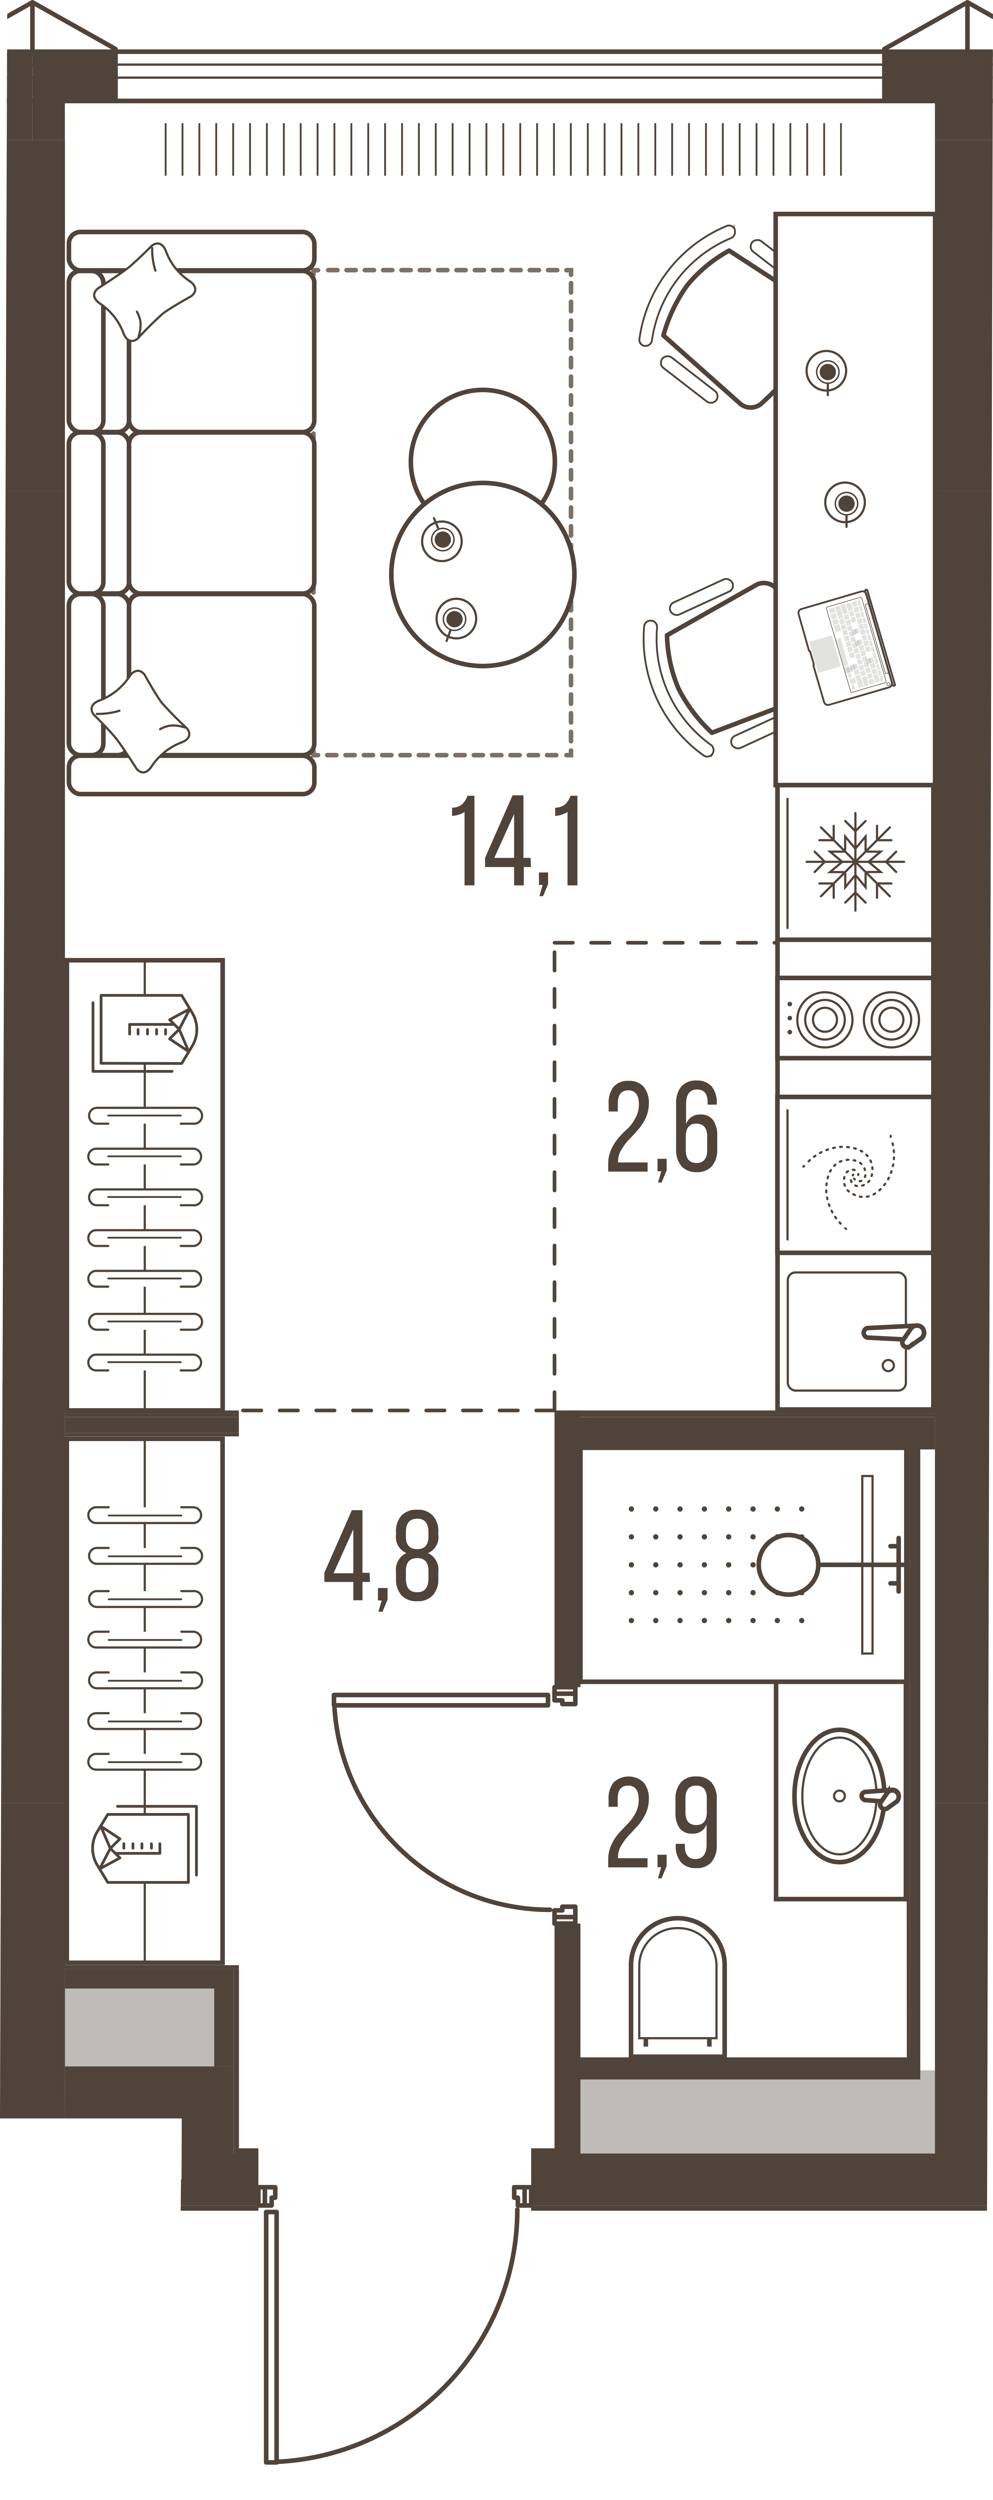 <svg version="1.1" xmlns="http://www.w3.org/2000/svg" xmlns:xlink="http://www.w3.org/1999/xlink" viewBox="308.572 0 108.377 272.769"><path d="m328.29 241.2 8.064.105-2.028 31.464 27.473-6.496 4.743-25.073h49.757l.65-241.2H309.364l-.792 231.13h19.84l-.122 10.07Z" fill="none" stroke-width="0"></path><path fill="none" stroke-width="0" d="M334.082 239.635h36.145l.275-13.745 43.655-.43-.685-219.54h-100.34V229h20.04l.91 10.635z"></path><clipPath id="a"><path d="m328.29 241.2 8.064.105-2.028 31.464 27.473-6.496 4.743-25.073h49.757l.65-241.2H309.364l-.792 231.13h19.84l-.122 10.07Z" fill="none" stroke-width="0"></path></clipPath><g clip-path="url(#a)"><defs><clipPath></clipPath><clipPath></clipPath><clipPath></clipPath><clipPath></clipPath><clipPath></clipPath><clipPath></clipPath><clipPath></clipPath><clipPath></clipPath><clipPath></clipPath><clipPath></clipPath><clipPath></clipPath><clipPath></clipPath><clipPath></clipPath><clipPath></clipPath><clipPath></clipPath><clipPath></clipPath><clipPath></clipPath><clipPath></clipPath><clipPath></clipPath><clipPath></clipPath><clipPath></clipPath><clipPath></clipPath><clipPath></clipPath><clipPath></clipPath><clipPath></clipPath><clipPath></clipPath><clipPath id="c"><path fill="none" stroke-width="0" d="M326.022 13.43h74.43v6.08h-74.43z"></path></clipPath><clipPath></clipPath><clipPath></clipPath><clipPath></clipPath><clipPath></clipPath><clipPath></clipPath><clipPath></clipPath><clipPath></clipPath><clipPath></clipPath><clipPath></clipPath><clipPath></clipPath><clipPath></clipPath><clipPath></clipPath><clipPath></clipPath><clipPath id="d"><path fill="none" stroke-width="0" d="M376.562 163.61h20.44v14.23h-20.44z"></path></clipPath><clipPath></clipPath><clipPath></clipPath><clipPath></clipPath><pattern id="b" x="0" y="0" width="68.03" height="42.52" patternTransform="translate(-97.078 16984.88)" patternUnits="userSpaceOnUse"></pattern></defs><g data-name="Layer 1"><path fill="none" stroke="#50443a" stroke-linecap="round" stroke-linejoin="round" stroke-width=".5" d="M423.232 5.92h-9.07m0-5.67v5.67m0 0h4.53m4.54-.57-9.07-5.1m0 5.67h-9.07m0 0v5.1m0 0h5.52m0 0v4.25m-89.43-9.35h-9.07m3.54 9.35v-4.25m0 0h5.53m0 0v-5.1m-9.07-5.67v5.67m0 0h4.54m0 0h4.53m0 0v-.57m0 0-9.07-5.1m102.05 0-9.07 5.1m0 0v.57m0 0h4.53m0 0h4.54m0 0V.25m-102.05 5.67h-9.07m5.53 5.1v4.25m3.54-15.02-9.07 5.1m4.54.57h4.53m0 0V.25m92.98 11.34h4.96m0 0v3.68m.56 0v-4.25m0 0h-5.52m0 0v.57m-89.44-.57v4.25m.57 0v-3.68m0 0h4.96m0 0v-.57m0 0h-5.53m-7.08 4.25v-4.25m0 0h-5.53"></path><path d="M919.292 686.23V11.02H11.072v675.21h908.22Zm-690.91-210V287.25h-33.18V240.6h500.16v191.93h-58.68v43.65l-408.3.05Z" fill="url(#b)" stroke-width="0" data-name="floor parquet"></path><path fill="none" stroke="#50443a" stroke-dasharray="0 0 0 0 0 0 2 2" stroke-linecap="round" stroke-linejoin="round" stroke-width=".4" d="M369.092 153.89h-34.44m34.44 0v-51.03m0 0h41.24"></path><path fill="#fff" stroke-width="0" d="M416.152 11.02h102.6v10.92h-102.6zm-103.02 0h100.34v10.92h-100.34z"></path><g fill="none" stroke="#50443a" stroke-miterlimit="10" stroke-width=".2" clip-path="url(#c)"><path d="M400.362 13.44v5.73m-1.84-5.73v5.73m-1.85-5.73v5.73m-1.84-5.73v5.73m-1.84-5.73v5.73m-1.85-5.73v5.73m-1.84-5.73v5.73m-1.84-5.73v5.73m-1.84-5.73v5.73m-1.85-5.73v5.73m-1.84-5.73v5.73m-1.84-5.73v5.73m-1.85-5.73v5.73m-1.84-5.73v5.73m-1.84-5.73v5.73m-1.84-5.73v5.73m-1.85-5.73v5.73m-1.84-5.73v5.73m-1.84-5.73v5.73m-1.84-5.73v5.73m-1.85-5.73v5.73m-1.84-5.73v5.73m-1.84-5.73v5.73m-1.85-5.73v5.73m-1.84-5.73v5.73m-1.84-5.73v5.73m-1.84-5.73v5.73m-1.85-5.73v5.73m-1.84-5.73v5.73m-1.84-5.73v5.73m-1.85-5.73v5.73m-1.84-5.73v5.73m-1.84-5.73v5.73m-1.84-5.73v5.73m-1.85-5.73v5.73m-1.84-5.73v5.73m-1.84-5.73v5.73m-1.85-5.73v5.73m-1.84-5.73v5.73m-1.84-5.73v5.73m-1.84-5.73v5.73"></path></g><path fill="#fff" stroke-width="0" d="M211.902 11.02h99.3v10.92h-99.3z"></path><path fill="none" stroke="#50443a" stroke-miterlimit="10" stroke-width=".5" d="M11.072 11.02h908.23v675.21H11.072z" data-name="line out"></path><path d="M415.572 225.18h97.8v14.88h-97.8zm-45.07.71h41.65v11.91h-41.65zm-56.02-10.86h18.69v11.85h-18.69zm-17.25-5.87h13.98v17.72h-13.98zM254.992 229h75.68v11.05h-75.68zm44.36-77.32h12.76v26.45h-12.76z" fill="#bfbbb7" stroke-width="0"></path><path fill="none" stroke="#50443a" stroke-linecap="round" stroke-linejoin="round" stroke-width=".5" d="M338.762 241.62v27.04m-1.14-27.04v-.28m1.14 27.32h-1.14m0-27.32h1.14m0 0v.28m-1.14 27.04v-27.04m0-.28v27.32m0 0h1.14m0 0v-27.32m0 0h-1.14m28.21-2.7h-1.14m0 0v1.14m0 0h.4m0 0v.85m0 0h.74m0 0v-1.99m0 1.99h.71m0 0v-1.99m0 0h-.71m0 0v1.99m-28.35-1.99v1.99m0 0h.74m0 0v-.85m0 0h.39m0 0v-1.14m0 0h-1.13m0 1.99v-1.99m0 0h-.71m0 0v1.99m0 0h.71m30.62-54.57h-23.08m23.08-1.13h.28m-23.36 1.13v-1.13m23.36 0v1.13m0 0h-.28m-23.08-1.13h23.08m.28 0h-23.36m0 0v1.13m0 0h23.36m0 0v-1.13m2.98-.14h-2.27m0 0v.73m0 0h.85m0 0v.4m0 0h1.42m0 0v-1.13m-2.27 0h2.27m0 0v-.71m0 0h-2.27m0 0v.71m2.27 24.37v-1.13m0 0h-1.42m0 0v.4m0 0h-.85m0 0v.73m0 0h2.27m-2.27 0v.71m0 0h2.27m0 0v-.71m0 0h-2.27m-30.33 59.44c14.702-.684 26.27-12.802 26.27-27.52m-19.97-55.02c.675 12.513 11.019 22.312 23.55 22.31"></path><g fill="none" stroke="#50443a" stroke-linecap="square" stroke-linejoin="round"><path stroke-width=".5" d="M11.072 11.02h908.22v675.21H11.072z"></path><path stroke-width=".25" d="M8.522 8.47h913.32v680.31H8.522z"></path><path stroke-width=".25" d="M7.102 7.05h916.16V690.2H7.102z"></path><path stroke-width=".5" d="M5.692 5.64h918.99v685.98H5.692z"></path></g><path fill="#50443a" fill-rule="evenodd" stroke-width="0" d="M417.702 11.02h5.53v-5.1h-9.07v9.35h3.54v-4.25zm-102.05 0h5.53v-5.1h-9.07v9.35h3.54v-4.25zm98.51-5.1h-9.07v5.1h5.52v4.25h3.55V5.92z"></path><path fill="#50443a" fill-rule="evenodd" stroke-width="0" d="M312.112 5.92h-9.07v5.1h5.53v4.25h3.54V5.92z"></path><path fill="#50443a" stroke-width="0" d="M410.612 15.27h7.09v38.27h-7.09zm-102.04 181.42h7.09v34.44h-7.09zm0-181.42h7.09v38.27h-7.09zm102.04 181.42h7.09v43.94h-7.09z"></path><path fill="#50443a" stroke-width="0" d="M410.612 53.54h7.09v143.15h-7.09zm-102.04 0h7.09v143.15h-7.09zm57.97 181.42h44.08v5.67h-44.08zm-32.46 0h2.69v5.67h-2.69zm-5.67-9.5h5.67v15.17h-5.67zm-12.76 0h12.76v5.67h-12.76zm-58.25 12.33h71.01v2.83h-71.01zm0-12.33h51.17v5.67h-51.17zm-5.52-105.16h56.69v.35h-56.69z"></path><path fill="#50443a" fill-rule="evenodd" stroke-width="0" d="M253.292 124.55h55.28v-3.54h-28.63l-26.65.01v3.53z"></path><path fill="#50443a" stroke-width="0" d="M298.652 150.88h11.66v1.59h-11.66zm-45.36 25.83h55.28v2.83h-55.28zm115.8-22.82h2.83v30.19h-2.83zm0 55.98h2.83v26.05h-2.83z"></path><path fill="#50443a" stroke-width="0" d="M369.802 153.89h40.82v.35h-40.82zm1.41 3.9h36.99v.35h-36.99zm0-.36h36.99v.35h-36.99z"></path><path fill="#50443a" fill-rule="evenodd" stroke-width="0" d="M371.212 158.14h39.4v-3.54h-37.13l-2.27.01v3.53z"></path><path fill="#50443a" stroke-width="0" d="M369.802 154.24h40.82v.35h-40.82z"></path><path fill="#50443a" fill-rule="evenodd" stroke-width="0" d="M407.852 158.14h-.35l.04 66.68h.31v-66.68z"></path><path fill="#50443a" stroke-width="0" d="M407.852 157.43h1.16v67.75h-1.16z"></path><path fill="#50443a" stroke-width="0" d="M371.212 224.47h37.8v2.41h-37.8zm-55.56-70.58h18.99v.35h-18.99zm0 2.48h18.99v.35h-18.99zm0-.36h18.99v.35h-18.99z"></path><path fill="#50443a" stroke-width="0" d="M315.652 154.6h18.99v1.42h-18.99zm0-.36h18.99v.35h-18.99zm16.3 60.59h2.13v10.63h-2.13zm-16.3 0h16.3v2.13h-16.3zm-18.42-6.52h11.34v2.13h-11.34zm-48.62 32.32h88.16v.57h-88.16zm117.93 0h159.31v.57h-159.31zm-32.46-6.24h2.69v.57h-2.69zm32.46 0h2.55v.57h-2.55z"></path><path fill="#50443a" stroke-width="0" d="M334.082 214.83h.57v19.56h-.57z"></path><path fill="#50443a" stroke-width="0" d="M315.552 214.41h19.09v.43h-19.09z"></path><path fill="#fff" stroke="#50443a" stroke-miterlimit="10" stroke-width=".5" d="M393.272 183.47h14.17v23.73h-14.17z"></path><ellipse cx="400.192" cy="195.95" rx="4.91" ry="7.22" fill="#fff" stroke="#50443a" stroke-miterlimit="10" stroke-width=".5"></ellipse><ellipse cx="400.192" cy="195.95" rx="4.05" ry="6.37" fill="none" stroke="#50443a" stroke-miterlimit="10" stroke-width=".24"></ellipse><circle cx="400.192" cy="195.95" r=".59" fill="none" stroke="#50443a" stroke-miterlimit="10" stroke-width=".24"></circle><path d="m402.992 195.51 3-.23a.68.68 0 0 1 .67.67.68.68 0 0 1-.67.67l-3-.22a.48.48 0 0 1-.38-.45.44.44 0 0 1 .38-.44Z" fill="#fff" fill-rule="evenodd" stroke="#50443a" stroke-miterlimit="10" stroke-width=".5"></path><path d="m404.732 196.6.72-1.05a.7.7 0 0 1 .99-.01l.01.01a.71.71 0 0 1 0 1l-1 .72a.48.48 0 0 1-.61 0 .45.45 0 0 1-.11-.67Z" fill="#fff" fill-rule="evenodd" stroke="#50443a" stroke-miterlimit="10" stroke-width=".5"></path><path fill="#fff" stroke="#50443a" stroke-miterlimit="10" stroke-width=".5" d="M371.922 157.96h35.57v25.53h-35.57z"></path><g fill="#50443a" stroke-width="0" clip-path="url(#d)"><circle cx="377.482" cy="164.64" r=".29"></circle><circle cx="377.482" cy="167.68" r=".29"></circle><circle cx="377.482" cy="170.73" r=".29"></circle><circle cx="377.482" cy="173.77" r=".29"></circle><circle cx="377.482" cy="176.81" r=".29"></circle><circle cx="380.142" cy="164.64" r=".29"></circle><circle cx="380.142" cy="167.68" r=".29"></circle><circle cx="380.142" cy="170.73" r=".29"></circle><circle cx="380.142" cy="173.77" r=".29"></circle><circle cx="380.142" cy="176.81" r=".29"></circle><circle cx="382.792" cy="164.64" r=".29"></circle><circle cx="382.792" cy="167.68" r=".29"></circle><circle cx="382.792" cy="170.73" r=".29"></circle><circle cx="382.792" cy="173.77" r=".29"></circle><circle cx="382.792" cy="176.81" r=".29"></circle><circle cx="385.452" cy="164.64" r=".29"></circle><circle cx="385.452" cy="167.68" r=".29"></circle><circle cx="385.452" cy="170.73" r=".29"></circle><circle cx="385.452" cy="173.77" r=".29"></circle><circle cx="385.452" cy="176.81" r=".29"></circle><circle cx="388.102" cy="164.64" r=".29"></circle><circle cx="388.102" cy="167.68" r=".29"></circle><circle cx="388.102" cy="170.73" r=".29"></circle><circle cx="388.102" cy="173.77" r=".29"></circle><circle cx="388.102" cy="176.81" r=".29"></circle><circle cx="390.762" cy="164.64" r=".29"></circle><circle cx="390.762" cy="167.68" r=".29"></circle><circle cx="390.762" cy="170.73" r=".29"></circle><circle cx="390.762" cy="173.77" r=".29"></circle><circle cx="390.762" cy="176.81" r=".29"></circle><circle cx="393.412" cy="164.64" r=".29"></circle><circle cx="393.412" cy="167.68" r=".29"></circle><circle cx="393.412" cy="170.73" r=".29"></circle><circle cx="393.412" cy="173.77" r=".29"></circle><circle cx="393.412" cy="176.81" r=".29"></circle><circle cx="396.072" cy="164.64" r=".29"></circle><circle cx="396.072" cy="167.68" r=".29"></circle><circle cx="396.072" cy="170.73" r=".29"></circle><circle cx="396.072" cy="173.77" r=".29"></circle><circle cx="396.072" cy="176.81" r=".29"></circle></g><path fill="#fff" stroke="#50443a" stroke-miterlimit="10" stroke-width=".24" d="M402.682 161.04h1.12v19.37h-1.12z"></path><path fill="none" stroke="#50443a" stroke-miterlimit="10" stroke-width=".5" d="M407.502 170.73h-9.62"></path><path fill="none" stroke="#50443a" stroke-linecap="round" stroke-miterlimit="10" stroke-width=".5" d="M406.652 167.81v5.83m0-4.94h-.89m.89 4.05h-.89"></path><circle cx="394.632" cy="170.73" r="3.25" fill="#fff" stroke="#50443a" stroke-miterlimit="10" stroke-width=".5"></circle><path d="M377.442 224.4v-10a5.11 5.11 0 1 1 10.22-.025V224.4h-10.22Z" fill="#fff" stroke-width="0"></path><path d="M382.552 209.54a4.87 4.87 0 0 1 4.86 4.86v9.75h-9.72v-9.75a4.87 4.87 0 0 1 4.86-4.86m0-.5a5.36 5.36 0 0 0-5.36 5.36v10.25h10.72V214.4c0-2.96-2.4-5.36-5.36-5.36Z" fill="#50443a" stroke-width="0"></path><path d="M382.552 210.49a4 4 0 0 1 4.1 3.898v7.872h-8.19v-7.84a4 4 0 0 1 4.09-3.93m0-.24a4.26 4.26 0 0 0-4.33 4.17v8.08h8.67v-8.08a4.26 4.26 0 0 0-4.34-4.17Z" fill="#50443a" stroke-width="0"></path><path fill="none" stroke="#50443a" stroke-miterlimit="10" stroke-width=".5" d="M385.992 222.27v1.02m-6.93-1.02v1.02"></path><path fill="#fff" stroke="#50443a" stroke-miterlimit="10" stroke-width=".5" d="M393.432 85.55h17.01v68.21h-17.01z"></path><path fill="#fff" stroke="#50443a" stroke-miterlimit="10" stroke-width=".5" d="M393.422 106.7h17.01v8.75h-17.01z"></path><circle cx="405.862" cy="111.27" r="3.01" fill="none" stroke="#50443a" stroke-linecap="round" stroke-miterlimit="10" stroke-width=".24"></circle><path d="M403.702 111.26a2.16 2.16 0 1 1 2.16 2.16h0a2.16 2.16 0 0 1-2.16-2.16Z" fill="none" stroke="#50443a" stroke-linecap="round" stroke-miterlimit="10" stroke-width=".24"></path><path d="M404.552 111.26a1.31 1.31 0 1 1 1.31 1.31h0a1.31 1.31 0 0 1-1.31-1.31Z" fill="none" stroke="#50443a" stroke-linecap="round" stroke-miterlimit="10" stroke-width=".24"></path><circle cx="398.602" cy="111.27" r="3.01" fill="none" stroke="#50443a" stroke-linecap="round" stroke-miterlimit="10" stroke-width=".24"></circle><path d="M396.452 111.26a2.16 2.16 0 1 1 2.16 2.16h0a2.16 2.16 0 0 1-2.16-2.16Z" fill="none" stroke="#50443a" stroke-linecap="round" stroke-miterlimit="10" stroke-width=".24"></path><path d="M397.302 111.26a1.31 1.31 0 1 1 1.31 1.31h0a1.31 1.31 0 0 1-1.31-1.31Z" fill="none" stroke="#50443a" stroke-linecap="round" stroke-miterlimit="10" stroke-width=".24"></path><circle cx="394.772" cy="109.55" r=".25" fill="#50443a" stroke-width="0"></circle><circle cx="394.772" cy="111.08" r=".25" fill="#50443a" stroke-width="0"></circle><circle cx="394.772" cy="112.61" r=".25" fill="#50443a" stroke-width="0"></circle><path fill="#fff" stroke-width="0" d="M393.742 137.02h16.37v16.51h-16.37z"></path><rect x="394.552" y="138.83" width="12.89" height="12.89" rx=".85" ry=".85" fill="none" stroke="#50443a" stroke-linecap="round" stroke-miterlimit="10" stroke-width=".24"></rect><path d="m403.292 144.9 5.35-.27a.8.8 0 0 1 .79.79.8.8 0 0 1-.79.79l-5.35-.27c-.29 0-.46-.35-.46-.52.01-.16.13-.51.46-.52Z" fill="#fff" fill-rule="evenodd" stroke="#50443a" stroke-miterlimit="10" stroke-width=".5"></path><path d="m407.192 146.12.85-1.23a.83.83 0 0 1 1.16-.05.83.83 0 0 1-.05 1.16l-1.22.86a.57.57 0 0 1-.72 0 .53.53 0 0 1-.02-.74Z" fill="#fff" fill-rule="evenodd" stroke="#50443a" stroke-miterlimit="10" stroke-width=".5"></path><circle cx="405.522" cy="148.99" r=".61" fill="none" stroke="#50443a" stroke-linecap="round" stroke-miterlimit="10" stroke-width=".24"></circle><path fill="#fff" stroke="#50443a" stroke-miterlimit="10" stroke-width=".5" d="M393.432 85.52h17.01v17.01h-17.01z"></path><path fill="none" stroke="#50443a" stroke-linecap="round" stroke-miterlimit="10" stroke-width=".24" d="M403.212 92.92h1.48l-1.33 1.11m-.15 1.11h1.48l-1.33-1.11m-.32 1.28v1.49l-1.11-1.33m-1.11-.16v1.49l1.11-1.33m-1.28-.32h-1.49l1.33-1.12m.16-1.11h-1.49l1.33 1.11m.32-1.28v-1.48l1.12 1.33"></path><path fill="none" stroke="#50443a" stroke-linecap="round" stroke-miterlimit="10" stroke-width=".24" d="M403.042 92.75v-1.48l-1.12 1.33m.01 1.43h5.31m-1.97 0 1.11-1.11m0 2.22-1.11-1.11m-3.34 0 3.76 3.76m-1.4-1.4h1.57m-1.57 1.57v-1.57m-2.36-2.36v5.32m0-1.98 1.11 1.11m-2.22 0 1.11-1.11m0-3.34-3.76 3.76m1.39-1.4v1.57m-1.56-1.57h1.56m2.37-2.36h-5.32m1.98 0-1.11 1.11m0-2.22 1.11 1.11m3.34 0-3.76-3.76m1.39 1.4h-1.56m1.56-1.57v1.57m2.37 2.36v-5.32m0 1.98-1.11-1.11m2.22 0-1.11 1.11m0 3.34 3.76-3.76m-1.4 1.4V90.1m1.57 1.57h-1.57m-9.77-4.51v14.09"></path><path fill="#fff" stroke="#50443a" stroke-miterlimit="10" stroke-width=".5" d="M393.422 119.68h17.01v17.01h-17.01z"></path><g fill="none" stroke="#50443a" stroke-linecap="round" stroke-linejoin="round" stroke-width=".24"><path d="m401.782 128.6.08.07"></path><path d="M402.402 128.87a.47.47 0 0 0 .32-.12.89.89 0 0 0 .31-.67c0-.76-.49-1.54-1.83-1.54-.94 0-2.4.61-2.46 3.24h0a5.63 5.63 0 0 0 1.87 4" stroke-dasharray="0 0 0 0 0 0 .19 .58"></path><path d="m400.832 134.01.08.07"></path></g><g fill="none" stroke="#50443a" stroke-linecap="round" stroke-linejoin="round" stroke-width=".24"><path d="M402.242 128.2v-.1"></path><path d="M401.842 127.67a.66.66 0 0 0-.34-.06.93.93 0 0 0-.61.42 1.58 1.58 0 0 0 .8 2.26c.82.48 2.39.68 3.77-1.55h0a5.61 5.61 0 0 0 .41-4.41" stroke-dasharray="0 0 0 0 0 0 .19 .58"></path><path d="M405.782 124.03v-.1"></path></g><g fill="none" stroke="#50443a" stroke-linecap="round" stroke-linejoin="round" stroke-width=".24"><path d="m401.702 128.16-.06.08"></path><path d="M401.452 128.78a.54.54 0 0 0 .13.32.84.84 0 0 0 .67.31c.76 0 1.54-.49 1.54-1.83 0-.94-.62-2.4-3.24-2.46h0a5.63 5.63 0 0 0-4 1.87" stroke-dasharray="0 0 0 0 0 0 .19 .58"></path><path d="m396.322 127.21-.07.08"></path></g><path fill="none" stroke="#50443a" stroke-linecap="round" stroke-miterlimit="10" stroke-width=".24" d="M394.522 121.14v14.09"></path><path d="M378.372 36.9a15.65 15.65 0 0 1 9.45-12.22.69.69 0 0 1 .94.33v.11a.72.72 0 0 1-.43.87 14.23 14.23 0 0 0-8.6 11.11.71.71 0 0 1-.73.64h-.12a.69.69 0 0 1-.513-.83l.003-.01Z" fill="#fff" stroke-width="0"></path><path d="M378.372 36.9a15.65 15.65 0 0 1 9.45-12.22.69.69 0 0 1 .94.33v.11a.72.72 0 0 1-.43.87 14.23 14.23 0 0 0-8.6 11.11.71.71 0 0 1-.73.64h-.12a.69.69 0 0 1-.513-.83l.003-.01Z" fill="none" stroke="#50443a" stroke-miterlimit="10" stroke-width=".2"></path><path d="M380.982 36.6a17.071 17.071 0 0 1 2.6-5.48 15.75 15.75 0 0 1 4.57-3.78l9.48 6.17c.7.578.87 1.583.4 2.36a39.379 39.379 0 0 1-2.7 4.34 38.999 38.999 0 0 1-3.52 3.69 1.81 1.81 0 0 1-2.38.21l-8.45-7.51Z" fill="#fff" stroke="#50443a" stroke-linecap="round" stroke-linejoin="round" stroke-width=".5"></path><rect x="392.867" y="25.01" width="1.45" height="7.43" rx=".72" ry=".72" transform="rotate(-52.27 393.592 28.725)" fill="#fff" stroke="#50443a" stroke-miterlimit="10" stroke-width=".2"></rect><rect x="383.071" y="37.692" width="1.45" height="7.43" rx=".72" ry=".72" transform="rotate(-52.27 383.796 41.407)" fill="#fff" stroke="#50443a" stroke-miterlimit="10" stroke-width=".2"></rect><path d="M385.332 82.4a15.65 15.65 0 0 1-6.46-14 .69.69 0 0 1 .73-.68h.12a.72.72 0 0 1 .56.79 14.25 14.25 0 0 0 5.85 12.74.71.71 0 0 1 .23.94l-.06.1a.69.69 0 0 1-.97.11Z" fill="#fff" stroke-width="0"></path><path d="M385.332 82.4a15.65 15.65 0 0 1-6.46-14 .69.69 0 0 1 .73-.68h.12a.72.72 0 0 1 .56.79 14.25 14.25 0 0 0 5.85 12.74.71.71 0 0 1 .23.94l-.06.1a.69.69 0 0 1-.97.11Z" fill="none" stroke="#50443a" stroke-miterlimit="10" stroke-width=".2"></path><path d="M386.272 79.95a17 17 0 0 1-3.66-4.85 15.75 15.75 0 0 1-1.24-5.79l9.86-5.56a1.84 1.84 0 0 1 2.28.75 25.07 25.07 0 0 1 4.24 9.22 1.83 1.83 0 0 1-.92 2.21l-10.56 4.02Z" fill="#fff" stroke="#50443a" stroke-linecap="round" stroke-linejoin="round" stroke-width=".5"></path><rect x="381.411" y="64.41" width="7.43" height="1.45" rx=".72" ry=".72" transform="rotate(-24.7 385.126 65.135)" fill="#fff" stroke="#50443a" stroke-miterlimit="10" stroke-width=".2"></rect><rect x="388.098" y="78.962" width="7.43" height="1.45" rx=".72" ry=".72" transform="rotate(-24.7 391.813 79.687)" fill="#fff" stroke="#50443a" stroke-miterlimit="10" stroke-width=".2"></rect><path fill="#fff" stroke="#50443a" stroke-miterlimit="10" stroke-width=".5" d="M393.232 23.35h17.4v62.31h-17.4z"></path><path fill="none" stroke="#7c7067" stroke-linecap="round" stroke-miterlimit="10" stroke-width=".5" d="M370.392 82.39h.5v-.5"></path><path fill="none" stroke="#7c7067" stroke-dasharray="0 0 0 0 0 0 1.02 1.02" stroke-linecap="round" stroke-miterlimit="10" stroke-width=".5" d="M370.892 80.87V30.48"></path><path fill="none" stroke="#7c7067" stroke-linecap="round" stroke-miterlimit="10" stroke-width=".5" d="M370.892 29.98v-.5h-.5"></path><path fill="none" stroke="#7c7067" stroke-dasharray="0 0 0 0 0 0 1 1" stroke-linecap="round" stroke-miterlimit="10" stroke-width=".5" d="M369.392 29.47h-25.61"></path><path fill="none" stroke="#7c7067" stroke-linecap="round" stroke-miterlimit="10" stroke-width=".5" d="M343.282 29.48h-.5v.5"></path><path fill="none" stroke="#7c7067" stroke-dasharray="0 0 0 0 0 0 1.02 1.02" stroke-linecap="round" stroke-miterlimit="10" stroke-width=".5" d="M342.782 30.99v50.39"></path><path fill="none" stroke="#7c7067" stroke-linecap="round" stroke-miterlimit="10" stroke-width=".5" d="M342.782 81.89v.5h.5"></path><path fill="none" stroke="#7c7067" stroke-dasharray="0 0 0 0 0 0 1 1" stroke-linecap="round" stroke-miterlimit="10" stroke-width=".5" d="M344.282 82.39h25.61"></path><path d="M315.862 214.15v-57.17h17v57.17h-17Z" fill="#fff" fill-rule="evenodd" stroke="#50443a" stroke-miterlimit="10" stroke-width=".5"></path><path d="M324.372 156.98v57.17" fill="none" stroke="#50443a" stroke-linecap="round" stroke-miterlimit="10" stroke-width=".24"></path><path d="M320.432 164.45h-1.36a.86.86 0 1 0 0 1.72h10.59a.86.86 0 1 0 0-1.72h-1.3" fill="#fff" fill-rule="evenodd" stroke="#50443a" stroke-linecap="round" stroke-miterlimit="10" stroke-width=".24"></path><path fill="none" stroke="#50443a" stroke-linecap="round" stroke-miterlimit="10" stroke-width=".2" d="M328.362 165.35h-7.93"></path><path d="M320.432 168.89h-1.36a.87.87 0 0 0 0 1.73h10.59a.87.87 0 1 0 0-1.73h-1.3" fill="#fff" fill-rule="evenodd" stroke="#50443a" stroke-linecap="round" stroke-miterlimit="10" stroke-width=".24"></path><path fill="none" stroke="#50443a" stroke-linecap="round" stroke-miterlimit="10" stroke-width=".2" d="M328.362 169.8h-7.93"></path><path d="M320.432 173.6h-1.36a.87.87 0 0 0 0 1.73h10.59a.87.87 0 1 0 0-1.73h-1.3" fill="#fff" fill-rule="evenodd" stroke="#50443a" stroke-linecap="round" stroke-miterlimit="10" stroke-width=".24"></path><path fill="none" stroke="#50443a" stroke-linecap="round" stroke-miterlimit="10" stroke-width=".2" d="M328.362 174.49h-7.93"></path><path d="M320.432 178.03h-1.36a.86.86 0 1 0 0 1.72h10.59a.86.86 0 1 0 0-1.72h-1.3" fill="#fff" fill-rule="evenodd" stroke="#50443a" stroke-linecap="round" stroke-miterlimit="10" stroke-width=".24"></path><path fill="none" stroke="#50443a" stroke-linecap="round" stroke-miterlimit="10" stroke-width=".2" d="M328.362 178.93h-7.93"></path><path d="M320.432 182.47h-1.36a.87.87 0 0 0 0 1.73h10.59a.87.87 0 1 0 0-1.73h-1.3" fill="#fff" fill-rule="evenodd" stroke="#50443a" stroke-linecap="round" stroke-miterlimit="10" stroke-width=".24"></path><path fill="none" stroke="#50443a" stroke-linecap="round" stroke-miterlimit="10" stroke-width=".2" d="M328.362 183.38h-7.93"></path><path d="M320.432 186.92h-1.36a.86.86 0 1 0 0 1.72h10.59a.86.86 0 1 0 0-1.72h-1.3" fill="#fff" fill-rule="evenodd" stroke="#50443a" stroke-linecap="round" stroke-miterlimit="10" stroke-width=".24"></path><path fill="none" stroke="#50443a" stroke-linecap="round" stroke-miterlimit="10" stroke-width=".2" d="M328.362 187.82h-7.93"></path><path d="M320.432 191.36h-1.36a.86.86 0 1 0 0 1.72h10.59a.86.86 0 1 0 0-1.72h-1.3" fill="#fff" fill-rule="evenodd" stroke="#50443a" stroke-linecap="round" stroke-miterlimit="10" stroke-width=".24"></path><path fill="none" stroke="#50443a" stroke-linecap="round" stroke-miterlimit="10" stroke-width=".2" d="M328.362 192.26h-7.93"></path><path d="M329.132 197.96v7.42h-8.8l-1.15-1.9a3.51 3.51 0 0 1 0-3.62l1.15-1.9h8.8Z" fill="#fff" stroke="#50443a" stroke-linecap="round" stroke-linejoin="round" stroke-width=".3"></path><path fill="none" stroke="#50443a" stroke-linecap="round" stroke-linejoin="round" stroke-width=".3" d="m319.442 203.91 1.17-2.24 1.05 1.04-2.22 1.2z"></path><path fill="none" stroke="#50443a" stroke-linecap="round" stroke-linejoin="round" stroke-width=".3" d="m319.562 199.24 1.05 2.43 1.05-1.04-2.1-1.39zm6.46 1.92v1.05h-4.88m.95-.56v-.49m.99.49v-.49m.98.49v-.49m1.04.49v-.49m4.91 3.42v-7.5h-8.62"></path><rect x="316.092" y="29.56" width="6.57" height="17.58" rx="1.26" ry="1.26" fill="#fff" stroke="#50443a" stroke-linecap="round" stroke-linejoin="round" stroke-width=".5"></rect><rect x="316.092" y="25.31" width="26.79" height="4.19" rx="1.26" ry="1.26" fill="#fff" stroke="#50443a" stroke-linecap="round" stroke-linejoin="round" stroke-width=".5"></rect><rect x="316.092" y="82.45" width="26.79" height="4.19" rx="1.26" ry="1.26" fill="#fff" stroke="#50443a" stroke-linecap="round" stroke-linejoin="round" stroke-width=".5"></rect><rect x="316.092" y="29.56" width="3.76" height="17.58" rx="1.26" ry="1.26" fill="#fff" stroke="#50443a" stroke-linecap="round" stroke-linejoin="round" stroke-width=".5"></rect><rect x="322.652" y="29.56" width="20.22" height="17.58" rx="1.26" ry="1.26" fill="#fff" stroke="#50443a" stroke-linecap="round" stroke-linejoin="round" stroke-width=".5"></rect><rect x="316.092" y="47.18" width="6.57" height="17.58" rx="1.26" ry="1.26" fill="#fff" stroke="#50443a" stroke-linecap="round" stroke-linejoin="round" stroke-width=".5"></rect><rect x="316.092" y="47.18" width="3.76" height="17.58" rx="1.26" ry="1.26" fill="#fff" stroke="#50443a" stroke-linecap="round" stroke-linejoin="round" stroke-width=".5"></rect><rect x="322.652" y="47.18" width="20.22" height="17.58" rx="1.26" ry="1.26" fill="#fff" stroke="#50443a" stroke-linecap="round" stroke-linejoin="round" stroke-width=".5"></rect><rect x="316.092" y="64.81" width="6.57" height="17.58" rx="1.26" ry="1.26" fill="#fff" stroke="#50443a" stroke-linecap="round" stroke-linejoin="round" stroke-width=".5"></rect><rect x="316.092" y="64.81" width="3.76" height="17.58" rx="1.26" ry="1.26" fill="#fff" stroke="#50443a" stroke-linecap="round" stroke-linejoin="round" stroke-width=".5"></rect><rect x="322.652" y="64.81" width="20.22" height="17.58" rx="1.26" ry="1.26" fill="#fff" stroke="#50443a" stroke-linecap="round" stroke-linejoin="round" stroke-width=".5"></rect><path d="M329.452 32.31s-2.2 1.22-3.08 1.88a37.39 37.39 0 0 0-2.77 2.75c-.68.53-1.27.21-1.57-.63a6.66 6.66 0 0 0-2.52-3.17c-.74-.49-.92-1.14-.24-1.68 0 0 2.16-1.38 3.1-2.09s2.73-2.52 2.75-2.54c.68-.54 1.28-.21 1.58.63a6.64 6.64 0 0 0 2.51 3.17c.75.49.92 1.14.24 1.68Z" fill="#fff" stroke-width="0"></path><path d="M329.452 32.31s-2.2 1.22-3.08 1.88a37.39 37.39 0 0 0-2.77 2.75c-.68.53-1.27.21-1.57-.63a6.66 6.66 0 0 0-2.52-3.17c-.74-.49-.92-1.14-.24-1.68 0 0 2.16-1.38 3.1-2.09s2.73-2.52 2.75-2.54c.68-.54 1.28-.21 1.58.63a6.64 6.64 0 0 0 2.51 3.17c.75.49.92 1.14.24 1.68Z" fill="none" stroke="#50443a" stroke-linecap="round" stroke-linejoin="round" stroke-width=".24"></path><path d="M323.702 36.7a4 4 0 0 0 .2-1.6 3.38 3.38 0 0 0-.39-1.09m1.67-6.95a7.69 7.69 0 0 0 .35 2.47" fill="none" stroke="#50443a" stroke-linecap="round" stroke-linejoin="round" stroke-width=".24"></path><path d="M324.342 73.6s1.22 2.2 1.88 3.07c.865.972 1.78 1.9 2.74 2.78.54.68.22 1.27-.62 1.57a6.78 6.78 0 0 0-3.21 2.58c-.48.75-1.13.93-1.67.25 0 0-1.38-2.17-2.09-3.11s-2.52-2.72-2.54-2.74c-.54-.68-.22-1.28.62-1.58a6.78 6.78 0 0 0 3.18-2.51c.5-.8 1.17-.98 1.71-.31Z" fill="#fff" stroke-width="0"></path><path d="M324.342 73.6s1.22 2.2 1.88 3.07c.865.972 1.78 1.9 2.74 2.78.54.68.22 1.27-.62 1.57a6.78 6.78 0 0 0-3.21 2.58c-.48.75-1.13.93-1.67.25 0 0-1.38-2.17-2.09-3.11s-2.52-2.72-2.54-2.74c-.54-.68-.22-1.28.62-1.58a6.78 6.78 0 0 0 3.18-2.51c.5-.8 1.17-.98 1.71-.31Z" fill="none" stroke="#50443a" stroke-linecap="round" stroke-linejoin="round" stroke-width=".24"></path><path d="M328.732 79.37a3.78 3.78 0 0 0-1.6-.2 3.38 3.38 0 0 0-1.09.39m-6.91-1.67a8 8 0 0 0 2.48-.35" fill="none" stroke="#50443a" stroke-linecap="round" stroke-linejoin="round" stroke-width=".24"></path><circle cx="361.272" cy="50.4" r="7.86" fill="#fff" stroke="#50443a" stroke-miterlimit="10" stroke-width=".5"></circle><circle cx="361.272" cy="62.68" r="9.99" fill="#fff" stroke="#50443a" stroke-miterlimit="10" stroke-width=".5"></circle><circle cx="358.382" cy="67.49" r="2.16" fill="#fff" stroke="#50443a" stroke-miterlimit="10" stroke-width=".24"></circle><circle cx="358.182" cy="67.56" r="1.22" fill="#fff" stroke="#50443a" stroke-linecap="round" stroke-linejoin="round" stroke-width=".16"></circle><circle cx="358.182" cy="67.56" r=".89" fill="#50443a" stroke-width="0"></circle><path fill="none" stroke="#50443a" stroke-linecap="round" stroke-linejoin="round" stroke-width=".24" d="m357.312 69.93.43-1.17"></path><circle cx="356.802" cy="59.06" r="2.16" fill="#fff" stroke="#50443a" stroke-miterlimit="10" stroke-width=".24"></circle><circle cx="356.902" cy="58.87" r="1.22" fill="#fff" stroke="#50443a" stroke-linecap="round" stroke-linejoin="round" stroke-width=".16"></circle><circle cx="356.902" cy="58.87" r=".89" fill="#50443a" stroke-width="0"></circle><path fill="none" stroke="#50443a" stroke-linecap="round" stroke-linejoin="round" stroke-width=".24" d="m355.932 56.53.48 1.16"></path><path d="M332.872 104.77v49.12h-17v-49.12h17Z" fill="#fff" fill-rule="evenodd" stroke="#50443a" stroke-miterlimit="10" stroke-width=".5"></path><path d="M324.372 153.89v-49.12" fill="none" stroke="#50443a" stroke-linecap="round" stroke-miterlimit="10" stroke-width=".24"></path><path d="M328.302 149.52h1.36a.86.86 0 1 0 0-1.72h-10.59a.86.86 0 1 0 0 1.72h1.31" fill="#fff" fill-rule="evenodd" stroke="#50443a" stroke-linecap="round" stroke-miterlimit="10" stroke-width=".24"></path><path fill="none" stroke="#50443a" stroke-linecap="round" stroke-miterlimit="10" stroke-width=".2" d="M320.382 148.62h7.92"></path><path d="M328.302 145.08h1.36a.87.87 0 1 0 0-1.73h-10.59a.87.87 0 0 0 0 1.73h1.31" fill="#fff" fill-rule="evenodd" stroke="#50443a" stroke-linecap="round" stroke-miterlimit="10" stroke-width=".24"></path><path fill="none" stroke="#50443a" stroke-linecap="round" stroke-miterlimit="10" stroke-width=".2" d="M320.382 144.18h7.92"></path><path d="M328.302 140.38h1.36a.86.86 0 1 0 0-1.72h-10.59a.86.86 0 1 0 0 1.72h1.31" fill="#fff" fill-rule="evenodd" stroke="#50443a" stroke-linecap="round" stroke-miterlimit="10" stroke-width=".24"></path><path fill="none" stroke="#50443a" stroke-linecap="round" stroke-miterlimit="10" stroke-width=".2" d="M320.382 139.49h7.92"></path><path d="M328.302 135.94h1.36a.86.86 0 1 0 0-1.72h-10.59a.86.86 0 1 0 0 1.72h1.31" fill="#fff" fill-rule="evenodd" stroke="#50443a" stroke-linecap="round" stroke-miterlimit="10" stroke-width=".24"></path><path fill="none" stroke="#50443a" stroke-linecap="round" stroke-miterlimit="10" stroke-width=".2" d="M320.382 135.04h7.92"></path><path d="M328.302 131.5h1.36a.87.87 0 1 0 0-1.73h-10.59a.87.87 0 0 0 0 1.73h1.31" fill="#fff" fill-rule="evenodd" stroke="#50443a" stroke-linecap="round" stroke-miterlimit="10" stroke-width=".24"></path><path fill="none" stroke="#50443a" stroke-linecap="round" stroke-miterlimit="10" stroke-width=".2" d="M320.382 130.6h7.92"></path><path d="M328.302 127.05h1.36a.86.86 0 1 0 0-1.72h-10.59a.86.86 0 1 0 0 1.72h1.31" fill="#fff" fill-rule="evenodd" stroke="#50443a" stroke-linecap="round" stroke-miterlimit="10" stroke-width=".24"></path><path fill="none" stroke="#50443a" stroke-linecap="round" stroke-miterlimit="10" stroke-width=".2" d="M320.382 126.16h7.92"></path><path d="M328.302 122.6h1.36a.87.87 0 1 0 0-1.73h-10.59a.87.87 0 0 0 0 1.73h1.31" fill="#fff" fill-rule="evenodd" stroke="#50443a" stroke-linecap="round" stroke-miterlimit="10" stroke-width=".24"></path><path fill="none" stroke="#50443a" stroke-linecap="round" stroke-miterlimit="10" stroke-width=".2" d="M320.382 121.71h7.92"></path><path d="M319.602 116.01v-7.41h8.8l1.15 1.91a3.51 3.51 0 0 1 0 3.62l-1.15 1.9-8.8-.02Z" fill="#fff" stroke="#50443a" stroke-linecap="round" stroke-linejoin="round" stroke-width=".3"></path><path fill="none" stroke="#50443a" stroke-linecap="round" stroke-linejoin="round" stroke-width=".3" d="m329.292 110.07-1.16 2.23-1.05-1.04 2.21-1.19zm-.12 4.67-1.04-2.44-1.05 1.04 2.09 1.4zm-6.45-1.92v-1.05h4.87m-.95.56v.49m-.98-.49v.49m-.99-.49v.49m-1.03-.49v.49m-4.92-3.42v7.49h8.63"></path><rect x="404.498" y="64.124" width=".25" height="10.92" rx=".09" ry=".09" transform="rotate(-16.33 404.623 69.584)" fill="none" stroke="#50443a" stroke-linecap="round" stroke-linejoin="round" stroke-width=".2"></rect><path d="M396.872 71.01h0s.09 0 .11.06l.42 1.43a.09.09 0 0 1-.06.1h0l1.17 4a.44.44 0 0 0 .544.302l.006-.002 6.55-1.91a.46.46 0 0 0 .3-.55l-2.78-9.61a.45.45 0 0 0-.55-.3l-6.55 1.92a.44.44 0 0 0-.302.544l.002.006 1.14 4.01v0Z" fill="none" stroke="#50443a" stroke-linecap="round" stroke-linejoin="round" stroke-width=".2"></path><rect x="400.009" y="65.506" width="4.02" height="9.7" rx=".13" ry=".13" transform="rotate(-16.33 402.02 70.356)" fill="none" stroke="#50443a" stroke-linecap="round" stroke-linejoin="round" stroke-width=".06"></rect><rect x="397.322" y="69.602" width="2.57" height="3.53" rx=".16" ry=".16" transform="rotate(-16.33 398.607 71.367)" fill="#9d9d9c" stroke-width="0" opacity=".3"></rect><circle cx="405.522" cy="74.64" r=".16" fill="none" stroke="#50443a" stroke-linecap="round" stroke-linejoin="round" stroke-width=".06"></circle><rect x="399.102" y="66.339" width=".61" height=".55" rx=".04" ry=".04" transform="rotate(-16.33 399.407 66.614)" fill="#9d9d9c" stroke-width="0" opacity=".3"></rect><rect x="402.187" y="65.489" width=".31" height=".57" rx=".04" ry=".04" transform="rotate(-16.33 402.342 65.774)" fill="#9d9d9c" stroke-width="0" opacity=".3"></rect><rect x="401.593" y="65.62" width=".52" height=".55" rx=".04" ry=".04" transform="rotate(-16.33 401.853 65.895)" fill="#9d9d9c" stroke-width="0" opacity=".3"></rect><rect x="401.039" y="65.794" width=".52" height=".87" rx=".04" ry=".04" transform="rotate(-16.33 401.299 66.23)" fill="#9d9d9c" stroke-width="0" opacity=".3"></rect><rect x="400.451" y="65.968" width=".52" height="1.02" rx=".04" ry=".04" transform="rotate(-16.33 400.711 66.478)" fill="#9d9d9c" stroke-width="0" opacity=".3"></rect><rect x="399.907" y="66.137" width=".53" height="1.35" rx=".04" ry=".04" transform="rotate(-16.33 400.172 66.812)" fill="#9d9d9c" stroke-width="0" opacity=".3"></rect><rect x="401.171" y="73.444" width=".3" height=".53" rx=".04" ry=".04" transform="rotate(-16.33 401.32 73.71)" fill="#9d9d9c" stroke-width="0" opacity=".3"></rect><path fill="none" stroke="#50443a" stroke-linecap="round" stroke-linejoin="round" stroke-width=".06" d="m403.002 65.966.403-.118 2.207 7.534-.403.118z"></path><rect x="402.377" y="66.11" width=".31" height=".57" rx=".04" ry=".04" transform="rotate(-16.33 402.532 66.395)" fill="#9d9d9c" stroke-width="0" opacity=".3"></rect><rect x="402.552" y="66.764" width=".31" height=".57" rx=".04" ry=".04" transform="rotate(-16.33 402.707 67.049)" fill="#9d9d9c" stroke-width="0" opacity=".3"></rect><rect x="402.749" y="67.385" width=".31" height=".57" rx=".04" ry=".04" transform="rotate(-16.33 402.904 67.67)" fill="#9d9d9c" stroke-width="0" opacity=".3"></rect><rect x="402.921" y="68.029" width=".31" height=".57" rx=".04" ry=".04" transform="rotate(-16.33 403.076 68.314)" fill="#9d9d9c" stroke-width="0" opacity=".3"></rect><rect x="403.114" y="68.669" width=".31" height=".57" rx=".04" ry=".04" transform="rotate(-16.33 403.269 68.954)" fill="#9d9d9c" stroke-width="0" opacity=".3"></rect><rect x="403.303" y="69.291" width=".31" height=".57" rx=".04" ry=".04" transform="rotate(-16.33 403.458 69.576)" fill="#9d9d9c" stroke-width="0" opacity=".3"></rect><rect x="403.486" y="69.934" width=".31" height=".57" rx=".04" ry=".04" transform="rotate(-16.33 403.64 70.22)" fill="#9d9d9c" stroke-width="0" opacity=".3"></rect><rect x="403.675" y="70.565" width=".31" height=".57" rx=".04" ry=".04" transform="rotate(-16.33 403.83 70.85)" fill="#9d9d9c" stroke-width="0" opacity=".3"></rect><rect x="403.858" y="71.209" width=".31" height=".57" rx=".04" ry=".04" transform="rotate(-16.33 404.013 71.494)" fill="#9d9d9c" stroke-width="0" opacity=".3"></rect><rect x="404.047" y="71.83" width=".31" height=".57" rx=".04" ry=".04" transform="rotate(-16.33 404.203 72.115)" fill="#9d9d9c" stroke-width="0" opacity=".3"></rect><rect x="404.24" y="72.471" width=".31" height=".57" rx=".04" ry=".04" transform="rotate(-16.33 404.395 72.756)" fill="#9d9d9c" stroke-width="0" opacity=".3"></rect><rect x="404.42" y="73.105" width=".31" height=".57" rx=".04" ry=".04" transform="rotate(-16.33 404.575 73.39)" fill="#9d9d9c" stroke-width="0" opacity=".3"></rect><rect x="404.602" y="73.746" width=".31" height=".57" rx=".04" ry=".04" transform="rotate(-16.33 404.757 74.03)" fill="#9d9d9c" stroke-width="0" opacity=".3"></rect><rect x="401.778" y="66.235" width=".52" height=".55" rx=".04" ry=".04" transform="rotate(-16.33 402.038 66.51)" fill="#9d9d9c" stroke-width="0" opacity=".3"></rect><rect x="401.955" y="66.86" width=".52" height=".55" rx=".04" ry=".04" transform="rotate(-16.33 402.215 67.135)" fill="#9d9d9c" stroke-width="0" opacity=".3"></rect><rect x="402.139" y="67.464" width=".52" height=".55" rx=".04" ry=".04" transform="rotate(-16.33 402.399 67.74)" fill="#9d9d9c" stroke-width="0" opacity=".3"></rect><rect x="402.316" y="68.089" width=".52" height=".55" rx=".04" ry=".04" transform="rotate(-16.33 402.576 68.364)" fill="#9d9d9c" stroke-width="0" opacity=".3"></rect><rect x="402.488" y="68.687" width=".52" height=".55" rx=".04" ry=".04" transform="rotate(-16.33 402.748 68.962)" fill="#9d9d9c" stroke-width="0" opacity=".3"></rect><rect x="402.677" y="69.318" width=".52" height=".55" rx=".04" ry=".04" transform="rotate(-16.33 402.937 69.593)" fill="#9d9d9c" stroke-width="0" opacity=".3"></rect><rect x="402.849" y="69.916" width=".52" height=".55" rx=".04" ry=".04" transform="rotate(-16.33 403.11 70.19)" fill="#9d9d9c" stroke-width="0" opacity=".3"></rect><rect x="403.023" y="70.531" width=".52" height=".55" rx=".04" ry=".04" transform="rotate(-16.33 403.283 70.806)" fill="#9d9d9c" stroke-width="0" opacity=".3"></rect><rect x="403.105" y="71.874" width=".52" height=".55" rx=".04" ry=".04" transform="rotate(-16.26 403.365 72.149)" fill="#9d9d9c" stroke-width="0" opacity=".3"></rect><rect x="403.385" y="71.76" width=".52" height=".55" rx=".04" ry=".04" transform="rotate(-16.33 403.645 72.035)" fill="#9d9d9c" stroke-width="0" opacity=".3"></rect><rect x="403.569" y="72.365" width=".52" height=".55" rx=".04" ry=".04" transform="rotate(-16.33 403.829 72.64)" fill="#9d9d9c" stroke-width="0" opacity=".3"></rect><rect x="403.746" y="72.989" width=".52" height=".55" rx=".04" ry=".04" transform="rotate(-16.33 404.006 73.264)" fill="#9d9d9c" stroke-width="0" opacity=".3"></rect><rect x="403.973" y="73.593" width=".52" height=".87" rx=".04" ry=".04" transform="rotate(-16.33 404.233 74.028)" fill="#9d9d9c" stroke-width="0" opacity=".3"></rect><rect x="401.253" y="66.712" width=".52" height=".55" rx=".04" ry=".04" transform="rotate(-16.33 401.513 66.987)" fill="#9d9d9c" stroke-width="0" opacity=".3"></rect><rect x="401.44" y="67.334" width=".52" height=".55" rx=".04" ry=".04" transform="rotate(-16.33 401.7 67.609)" fill="#9d9d9c" stroke-width="0" opacity=".3"></rect><rect x="401.535" y="68.684" width=".52" height=".55" rx=".04" ry=".04" transform="rotate(-16.26 401.795 68.959)" fill="#9d9d9c" stroke-width="0" opacity=".3"></rect><rect x="401.804" y="68.572" width=".52" height=".55" rx=".04" ry=".04" transform="rotate(-16.33 402.064 68.847)" fill="#9d9d9c" stroke-width="0" opacity=".3"></rect><rect x="401.883" y="69.907" width=".52" height=".55" rx=".04" ry=".04" transform="rotate(-16.26 402.143 70.182)" fill="#9d9d9c" stroke-width="0" opacity=".3"></rect><rect x="402.15" y="69.785" width=".52" height=".55" rx=".04" ry=".04" transform="rotate(-16.33 402.41 70.06)" fill="#9d9d9c" stroke-width="0" opacity=".3"></rect><rect x="402.337" y="70.409" width=".52" height=".55" rx=".04" ry=".04" transform="rotate(-16.33 402.597 70.684)" fill="#9d9d9c" stroke-width="0" opacity=".3"></rect><rect x="402.509" y="71.005" width=".52" height=".55" rx=".04" ry=".04" transform="rotate(-16.33 402.769 71.28)" fill="#9d9d9c" stroke-width="0" opacity=".3"></rect><rect x="402.696" y="71.629" width=".52" height=".55" rx=".04" ry=".04" transform="rotate(-16.33 402.956 71.904)" fill="#9d9d9c" stroke-width="0" opacity=".3"></rect><rect x="402.87" y="72.234" width=".52" height=".55" rx=".04" ry=".04" transform="rotate(-16.33 403.13 72.509)" fill="#9d9d9c" stroke-width="0" opacity=".3"></rect><rect x="403.057" y="72.858" width=".52" height=".55" rx=".04" ry=".04" transform="rotate(-16.33 403.317 73.133)" fill="#9d9d9c" stroke-width="0" opacity=".3"></rect><rect x="403.234" y="73.473" width=".52" height=".55" rx=".04" ry=".04" transform="rotate(-16.33 403.494 73.748)" fill="#9d9d9c" stroke-width="0" opacity=".3"></rect><rect x="403.419" y="74.087" width=".52" height=".55" rx=".04" ry=".04" transform="rotate(-16.33 403.679 74.362)" fill="#9d9d9c" stroke-width="0" opacity=".3"></rect><rect x="400.7" y="67.053" width=".52" height=".54" rx=".04" ry=".04" transform="rotate(-16.33 400.96 67.323)" fill="#9d9d9c" stroke-width="0" opacity=".3"></rect><rect x="400.887" y="67.677" width=".52" height=".54" rx=".04" ry=".04" transform="rotate(-16.33 401.147 67.948)" fill="#9d9d9c" stroke-width="0" opacity=".3"></rect><rect x="401.061" y="68.282" width=".52" height=".54" rx=".04" ry=".04" transform="rotate(-16.33 401.321 68.552)" fill="#9d9d9c" stroke-width="0" opacity=".3"></rect><rect x="401.245" y="68.897" width=".52" height=".54" rx=".04" ry=".04" transform="rotate(-16.33 401.505 69.167)" fill="#9d9d9c" stroke-width="0" opacity=".3"></rect><rect x="401.42" y="69.502" width=".52" height=".54" rx=".04" ry=".04" transform="rotate(-16.33 401.68 69.772)" fill="#9d9d9c" stroke-width="0" opacity=".3"></rect><rect x="401.607" y="70.126" width=".52" height=".54" rx=".04" ry=".04" transform="rotate(-16.33 401.867 70.396)" fill="#9d9d9c" stroke-width="0" opacity=".3"></rect><rect x="401.781" y="70.731" width=".52" height=".54" rx=".04" ry=".04" transform="rotate(-16.33 402.041 71.001)" fill="#9d9d9c" stroke-width="0" opacity=".3"></rect><rect x="401.968" y="71.355" width=".52" height=".54" rx=".04" ry=".04" transform="rotate(-16.33 402.228 71.625)" fill="#9d9d9c" stroke-width="0" opacity=".3"></rect><rect x="402.149" y="71.951" width=".52" height=".54" rx=".04" ry=".04" transform="rotate(-16.33 402.41 72.22)" fill="#9d9d9c" stroke-width="0" opacity=".3"></rect><rect x="402.327" y="72.575" width=".52" height=".54" rx=".04" ry=".04" transform="rotate(-16.33 402.587 72.845)" fill="#9d9d9c" stroke-width="0" opacity=".3"></rect><rect x="402.501" y="73.18" width=".52" height=".54" rx=".04" ry=".04" transform="rotate(-16.33 402.76 73.45)" fill="#9d9d9c" stroke-width="0" opacity=".3"></rect><rect x="402.751" y="73.795" width=".52" height="1.03" rx=".04" ry=".04" transform="rotate(-16.33 403.011 74.31)" fill="#9d9d9c" stroke-width="0" opacity=".3"></rect><rect x="400.197" y="67.536" width=".53" height=".55" rx=".04" ry=".04" transform="rotate(-16.33 400.462 67.81)" fill="#9d9d9c" stroke-width="0" opacity=".3"></rect><rect x="400.371" y="68.14" width=".53" height=".55" rx=".04" ry=".04" transform="rotate(-16.33 400.636 68.415)" fill="#9d9d9c" stroke-width="0" opacity=".3"></rect><rect x="400.555" y="68.755" width=".53" height=".55" rx=".04" ry=".04" transform="rotate(-16.33 400.82 69.03)" fill="#9d9d9c" stroke-width="0" opacity=".3"></rect><rect x="400.732" y="69.379" width=".53" height=".55" rx=".04" ry=".04" transform="rotate(-16.33 400.997 69.655)" fill="#9d9d9c" stroke-width="0" opacity=".3"></rect><rect x="400.916" y="69.984" width=".53" height=".55" rx=".04" ry=".04" transform="rotate(-16.33 401.181 70.26)" fill="#9d9d9c" stroke-width="0" opacity=".3"></rect><rect x="401.091" y="70.599" width=".53" height=".55" rx=".04" ry=".04" transform="rotate(-16.33 401.356 70.874)" fill="#9d9d9c" stroke-width="0" opacity=".3"></rect><rect x="401.278" y="71.213" width=".53" height=".55" rx=".04" ry=".04" transform="rotate(-16.33 401.543 71.488)" fill="#9d9d9c" stroke-width="0" opacity=".3"></rect><rect x="401.355" y="72.555" width=".53" height=".55" rx=".04" ry=".04" transform="rotate(-16.26 401.62 72.83)" fill="#9d9d9c" stroke-width="0" opacity=".3"></rect><rect x="401.639" y="72.443" width=".53" height=".55" rx=".04" ry=".04" transform="rotate(-16.33 401.904 72.718)" fill="#9d9d9c" stroke-width="0" opacity=".3"></rect><rect x="401.813" y="73.057" width=".53" height=".55" rx=".04" ry=".04" transform="rotate(-16.33 402.078 73.332)" fill="#9d9d9c" stroke-width="0" opacity=".3"></rect><rect x="402.103" y="73.655" width=".53" height="1.35" rx=".04" ry=".04" transform="rotate(-16.33 402.368 74.33)" fill="#9d9d9c" stroke-width="0" opacity=".3"></rect><rect x="399.281" y="66.963" width=".61" height=".55" rx=".04" ry=".04" transform="rotate(-16.33 399.586 67.238)" fill="#9d9d9c" stroke-width="0" opacity=".3"></rect><rect x="399.463" y="67.568" width=".61" height=".55" rx=".04" ry=".04" transform="rotate(-16.33 399.768 67.843)" fill="#9d9d9c" stroke-width="0" opacity=".3"></rect><rect x="399.669" y="68.174" width=".61" height=".71" rx=".04" ry=".04" transform="rotate(-16.33 399.974 68.53)" fill="#9d9d9c" stroke-width="0" opacity=".3"></rect><rect x="400.131" y="69.624" width=".61" height="3.11" rx=".04" ry=".04" transform="rotate(-16.26 400.436 71.18)" fill="#9d9d9c" stroke-width="0" opacity=".3"></rect><rect x="400.696" y="72.748" width=".61" height=".69" rx=".04" ry=".04" transform="rotate(-16.26 401 73.093)" fill="#9d9d9c" stroke-width="0" opacity=".3"></rect><rect x="401.349" y="74.02" width=".61" height=".54" rx=".04" ry=".04" transform="rotate(-16.33 401.654 74.29)" fill="#9d9d9c" stroke-width="0" opacity=".3"></rect><rect x="401" y="72.797" width=".61" height=".54" rx=".04" ry=".04" transform="rotate(-16.33 401.305 73.067)" fill="#9d9d9c" stroke-width="0" opacity=".3"></rect><rect x="401.535" y="74.673" width=".3" height=".55" rx=".04" ry=".04" transform="rotate(-16.33 401.685 74.948)" fill="#9d9d9c" stroke-width="0" opacity=".3"></rect><circle cx="398.762" cy="40.45" r="2.16" fill="#fff" stroke="#50443a" stroke-miterlimit="10" stroke-width=".24"></circle><circle cx="398.922" cy="40.59" r="1.22" fill="#fff" stroke="#50443a" stroke-linecap="round" stroke-linejoin="round" stroke-width=".16"></circle><circle cx="398.922" cy="40.59" r=".89" fill="#50443a" stroke-width="0"></circle><path fill="none" stroke="#50443a" stroke-linecap="round" stroke-linejoin="round" stroke-width=".24" d="M398.922 43.11v-1.25"></path><circle cx="400.802" cy="54.81" r="2.16" fill="#fff" stroke="#50443a" stroke-miterlimit="10" stroke-width=".24"></circle><circle cx="400.962" cy="54.95" r="1.22" fill="#fff" stroke="#50443a" stroke-linecap="round" stroke-linejoin="round" stroke-width=".16"></circle><circle cx="400.962" cy="54.95" r=".89" fill="#50443a" stroke-width="0"></circle><path fill="none" stroke="#50443a" stroke-linecap="round" stroke-linejoin="round" stroke-width=".24" d="M400.962 57.48v-1.25"></path><path d="M359.272 96.6v-8a2.93 2.93 0 0 1-1.36.42v-.9c.394.01.78-.116 1.09-.36a2.49 2.49 0 0 0 .59-.94h.76v9.78h-1.08Zm7.25-2h-.78v2h-1.06v-2h-3.17v-1l3-6.83h1.19v6.83h.78l.04 1Zm-1.84-5.78-2.16 4.78h2.16v-4.78Zm2.76 8.96.35-1.23h-.4v-1.36h1v1.26l-.55 1.33h-.4Zm3.07-1.18v-8a2.89 2.89 0 0 1-1.35.42v-.9a1.71 1.71 0 0 0 1.09-.36 2.49 2.49 0 0 0 .59-.94h.75v9.78h-1.08Zm5.01 22a2 2 0 0 1 1.66-.67 2.06 2.06 0 0 1 1.66.66 2.78 2.78 0 0 1 .55 1.82 3.76 3.76 0 0 1-.34 1.55 5.19 5.19 0 0 1-.84 1.3c-.32.37-.65.73-1 1.08a6.36 6.36 0 0 0-.83 1.12 2.34 2.34 0 0 0-.35 1.22v.15h3.22v1h-4.3v-.84a3.75 3.75 0 0 1 .34-1.61 5.14 5.14 0 0 1 .83-1.28c.32-.36.64-.71 1-1a4.81 4.81 0 0 0 .83-1.18 3 3 0 0 0 .35-1.42c0-1-.39-1.54-1.15-1.54s-1.15.48-1.15 1.44v.87h-1v-.8a2.8 2.8 0 0 1 .52-1.87Zm4.87 10.42.35-1.23h-.41v-1.36h1v1.26l-.55 1.33h-.39Zm4.19-11.13a2.1 2.1 0 0 1 1.66.64 2.7 2.7 0 0 1 .56 1.81v.18h-1v-.25c0-.93-.38-1.4-1.16-1.4s-1.19.53-1.19 1.58v2.2a1.56 1.56 0 0 1 1.58-1.05 1.6 1.6 0 0 1 1.38.62 2.91 2.91 0 0 1 .44 1.7v1.49a2.69 2.69 0 0 1-.57 1.81 2.1 2.1 0 0 1-1.67.67 2.13 2.13 0 0 1-1.68-.67 2.69 2.69 0 0 1-.57-1.81v-5a2.81 2.81 0 0 1 .56-1.86 2.09 2.09 0 0 1 1.66-.66Zm0 4.7c-.77 0-1.16.48-1.16 1.42v1.47c0 .94.39 1.41 1.16 1.41s1.17-.47 1.17-1.41v-1.47c0-.94-.39-1.41-1.17-1.41v-.01Zm-35.63 50.01h-.82v2h-1v-2h-3.16v-1l3-6.83h1.16v6.83h.78l.04 1Zm-1.82-5.74-2.15 4.79h2.15v-4.79Zm2.74 8.99.35-1.23h-.4v-1.36h1.05v1.26l-.55 1.33h-.45Zm2.51-10.49a2.23 2.23 0 0 1 1.72-.64 2.19 2.19 0 0 1 1.71.64 2.49 2.49 0 0 1 .6 1.78v.31a1.89 1.89 0 0 1-1.12 2 2 2 0 0 1 1.12 2.08v.73a2.53 2.53 0 0 1-.6 1.79 2.16 2.16 0 0 1-1.71.65 2.2 2.2 0 0 1-1.72-.65 2.57 2.57 0 0 1-.59-1.79v-.73a2 2 0 0 1 1.13-2.08 1.9 1.9 0 0 1-1.13-2v-.31a2.53 2.53 0 0 1 .59-1.78Zm1.72.34c-.82 0-1.23.49-1.23 1.47v.48c0 .91.41 1.37 1.23 1.37s1.23-.46 1.23-1.37v-.48c0-.98-.4-1.47-1.2-1.47h-.03Zm0 4.3c-.82 0-1.23.47-1.23 1.41v.83c0 1 .41 1.48 1.23 1.48s1.22-.49 1.23-1.48v-.83c0-.94-.4-1.41-1.2-1.41h-.03Zm21.42 24.49a2.39 2.39 0 0 1 3.31 0 2.75 2.75 0 0 1 .56 1.82 3.7 3.7 0 0 1-.35 1.56 5.29 5.29 0 0 1-.83 1.29l-1 1.08a6.143 6.143 0 0 0-.84 1.13 2.4 2.4 0 0 0-.35 1.21v.16h3.22v1h-4.29v-.84a3.78 3.78 0 0 1 .34-1.61c.21-.464.486-.895.82-1.28.33-.36.65-.71 1-1.05a5.25 5.25 0 0 0 .83-1.17 3.08 3.08 0 0 0 .34-1.43c0-1-.38-1.54-1.15-1.54s-1.14.48-1.14 1.45v.86h-1v-.79a2.81 2.81 0 0 1 .53-1.85Zm4.86 10.46.35-1.23h-.4v-1.36h1v1.24l-.55 1.33-.4.02Zm2.49-10.47a2.1 2.1 0 0 1 1.68-.66 2.13 2.13 0 0 1 1.68.66 2.67 2.67 0 0 1 .57 1.81v5a2.81 2.81 0 0 1-.56 1.86 2.08 2.08 0 0 1-1.71.67 2.06 2.06 0 0 1-1.65-.65 2.7 2.7 0 0 1-.56-1.81v-.19h1v.26c0 .93.39 1.4 1.16 1.4s1.21-.53 1.21-1.57v-2.2a1.55 1.55 0 0 1-1.58 1 1.62 1.62 0 0 1-1.38-.61 2.84 2.84 0 0 1-.44-1.7v-1.5a2.67 2.67 0 0 1 .58-1.77Zm1.68.34c-.78 0-1.17.47-1.17 1.41v1.47c0 .95.39 1.42 1.17 1.42s1.16-.47 1.16-1.42v-1.47c0-.94-.39-1.41-1.16-1.41Z" fill="#50443a" stroke-width="0"></path></g></g></svg>